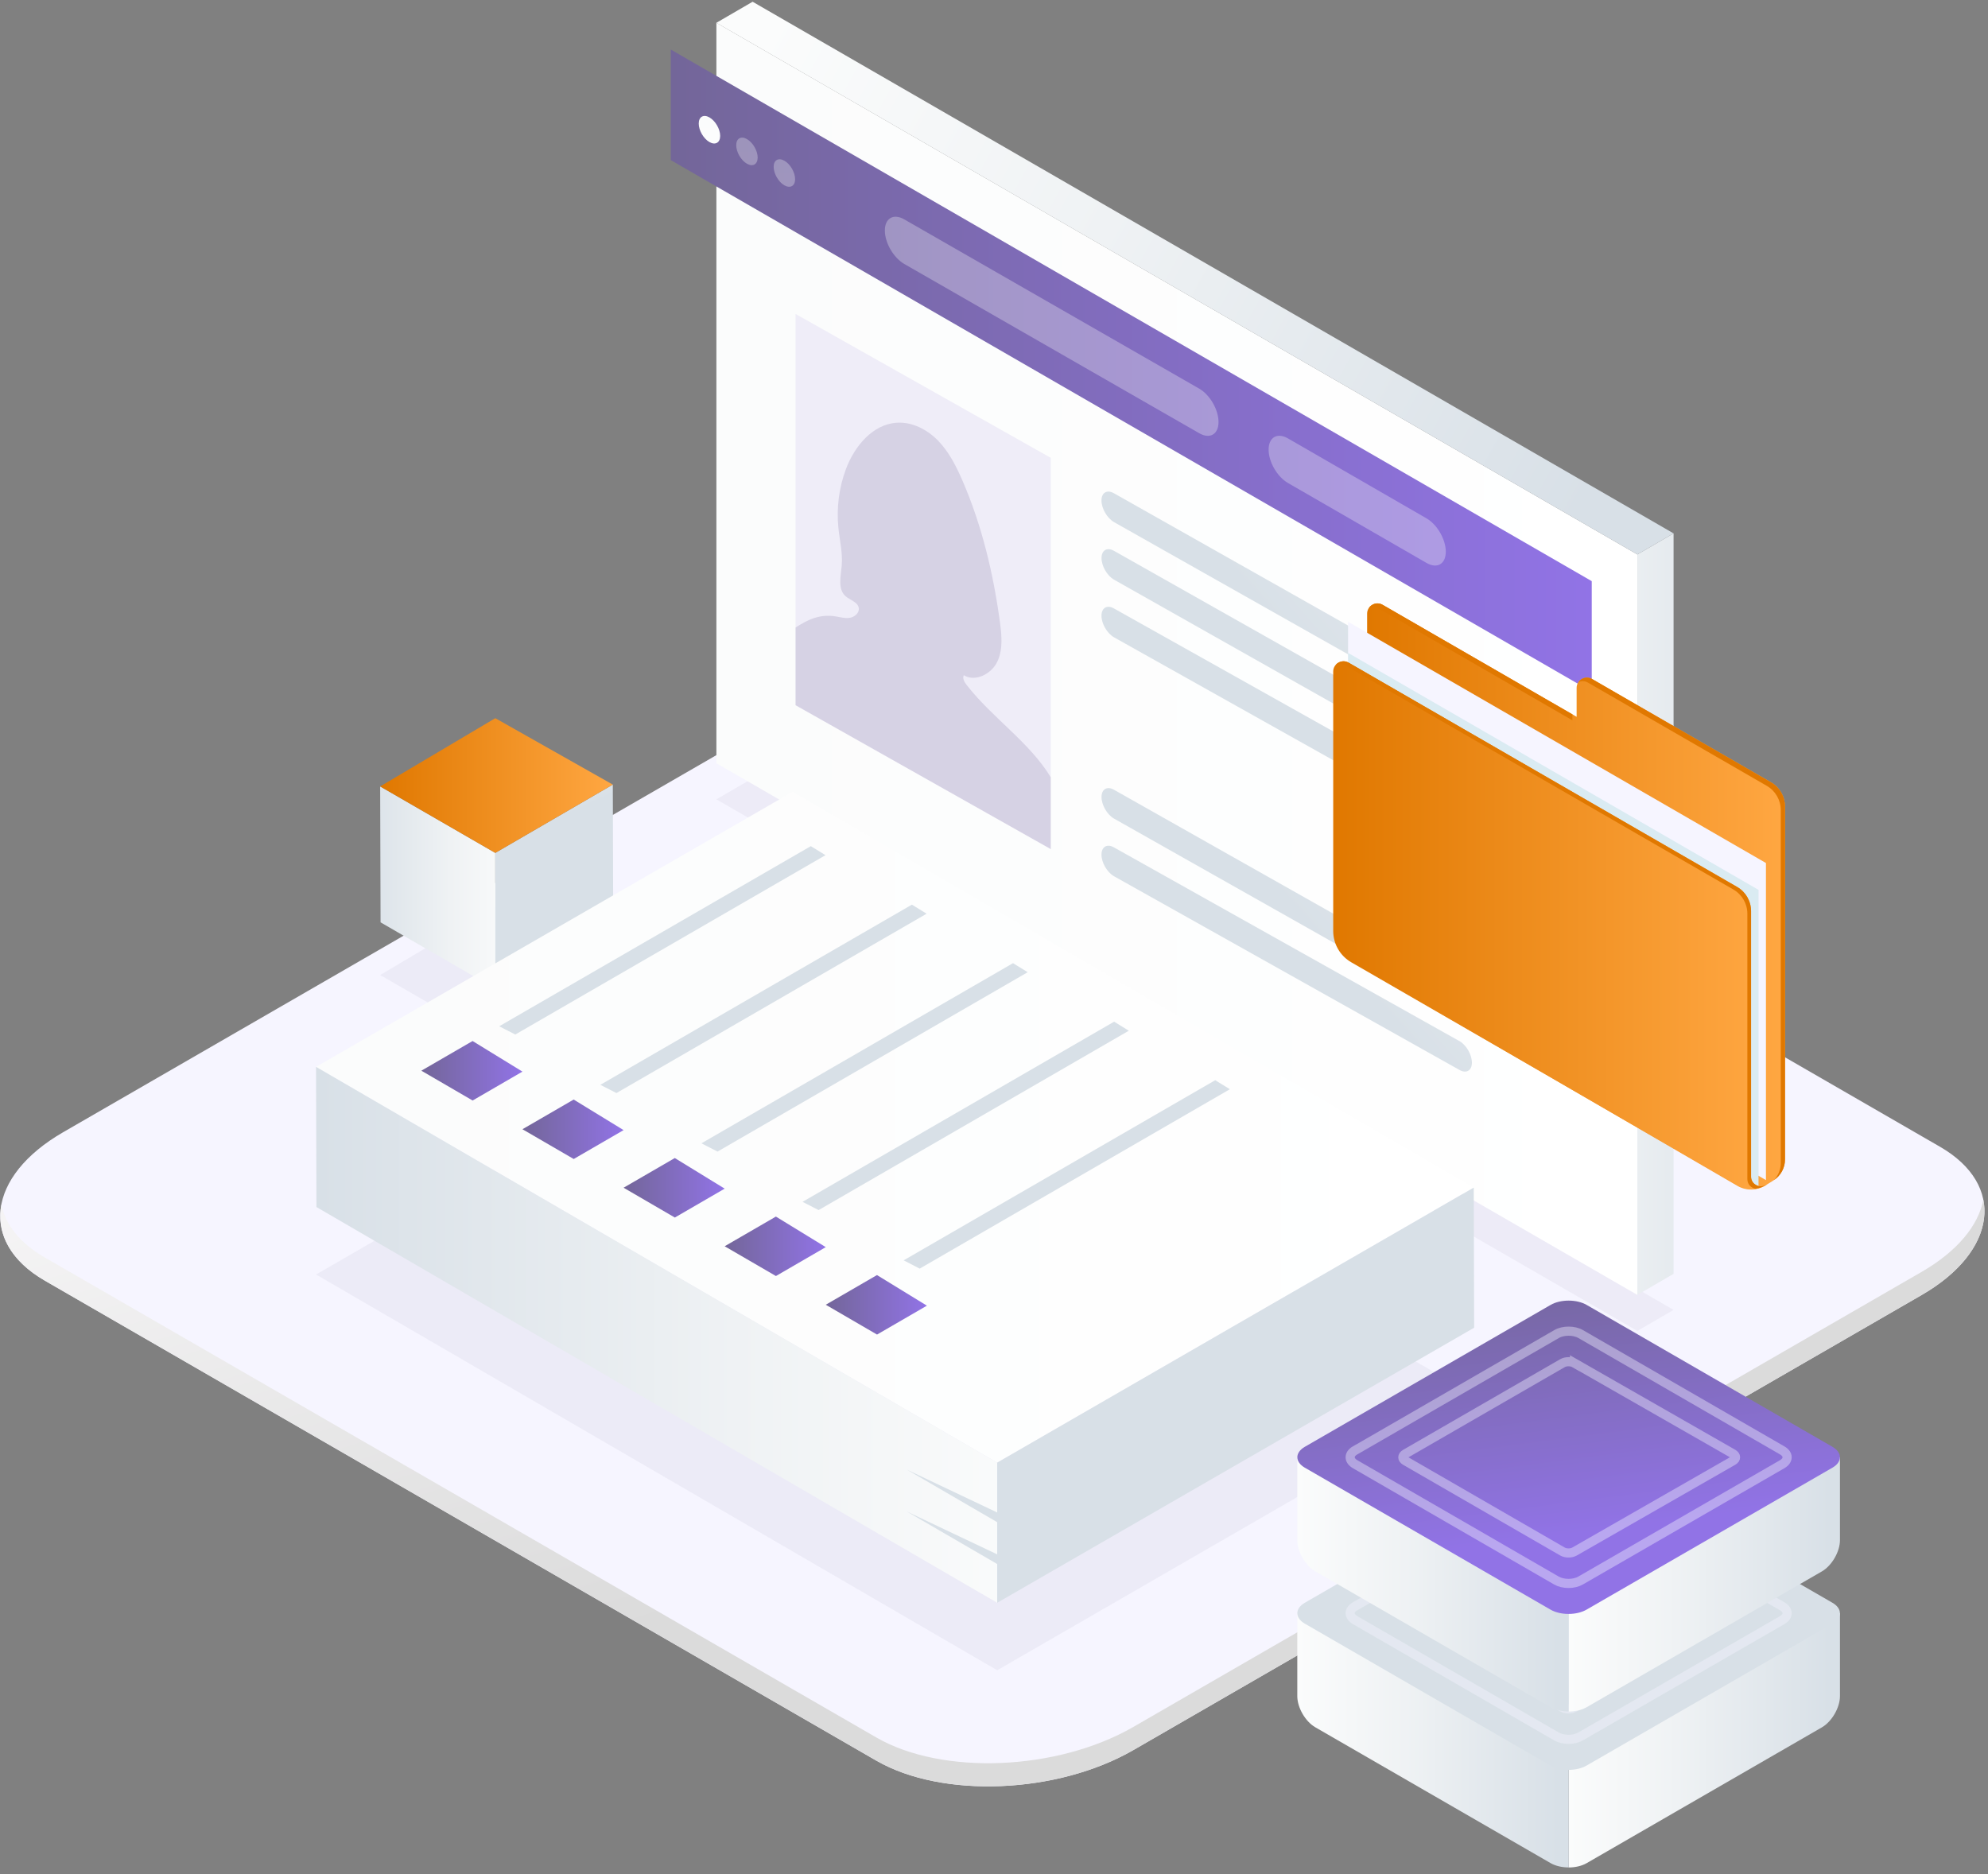 <svg width="263" height="248" viewBox="0 0 263 248" fill="none" xmlns="http://www.w3.org/2000/svg">
<rect x="0" y="0" width="263" height="248" fill="#808080" stroke="none"/>
<g clip-path="url(#clip0_10_2)">
<path d="M115.95 232.97L5.912 169.436C-2.802 164.407 -1.706 155.618 8.351 149.811L112.622 89.611C122.68 83.804 137.898 83.169 146.612 88.204L256.65 151.732C265.364 156.76 264.268 165.549 254.211 171.356L149.94 231.557C139.882 237.364 124.663 237.998 115.95 232.964V232.97Z" fill="#F6F5FF"/>
<path d="M254.211 168.294L149.94 228.494C139.882 234.302 124.664 234.936 115.95 229.902L5.912 166.374C2.596 164.459 0.705 162.002 0.186 159.367C-0.53 163.11 1.333 166.789 5.912 169.436L115.95 232.964C124.664 237.992 139.877 237.364 149.94 231.557L254.211 171.356C260.439 167.758 263.23 163.017 262.382 158.738C261.736 162.112 258.986 165.537 254.211 168.294Z" fill="url(#paint0_linear_10_2)"/>
<path opacity="0.05" d="M65.524 119.973L50.294 129.01L65.524 137.799L81.072 128.768L65.524 119.973Z" fill="#383050"/>
<path d="M81.072 103.815L65.524 112.851V130.832L81.124 121.796L81.072 103.815Z" fill="url(#paint1_linear_10_2)"/>
<path d="M50.294 104.057L50.346 122.038L65.524 130.832V112.851L50.294 104.057Z" fill="url(#paint2_linear_10_2)"/>
<path d="M65.524 95.026L50.294 104.057L65.524 112.851L81.072 103.815L65.524 95.026Z" fill="url(#paint3_linear_10_2)"/>
<g opacity="0.05">
<path d="M94.774 105.764L99.566 102.978L221.403 173.317L216.611 176.102L94.774 105.764Z" fill="#383050"/>
</g>
<path d="M94.774 3.015V100.989L216.611 171.333V73.36L94.774 3.015Z" fill="url(#paint4_linear_10_2)"/>
<path d="M216.611 73.36V171.333L221.403 168.548V70.574L216.611 73.36Z" fill="url(#paint5_linear_10_2)"/>
<path d="M94.774 3.015L99.566 0.23L221.403 70.574L216.611 73.36L94.774 3.015Z" fill="url(#paint6_linear_10_2)"/>
<path d="M88.742 6.556V21.187L210.578 91.525V76.895L88.742 6.556Z" fill="url(#paint7_linear_10_2)"/>
<path d="M93.857 15.535C93.073 15.085 92.438 15.449 92.438 16.349C92.438 17.248 93.067 18.344 93.851 18.794C94.635 19.243 95.27 18.88 95.275 17.986C95.275 17.087 94.647 15.991 93.863 15.541L93.857 15.535Z" fill="url(#paint8_linear_10_2)"/>
<path opacity="0.3" d="M98.816 18.401C98.032 17.952 97.398 18.315 97.398 19.215C97.398 20.114 98.026 21.21 98.811 21.66C99.595 22.11 100.229 21.746 100.235 20.852C100.241 19.959 99.606 18.857 98.822 18.407L98.816 18.401Z" fill="url(#paint9_linear_10_2)"/>
<path opacity="0.3" d="M103.77 21.268C102.986 20.818 102.351 21.181 102.351 22.075C102.351 22.969 102.98 24.07 103.764 24.52C104.549 24.97 105.183 24.607 105.189 23.713C105.189 22.813 104.56 21.718 103.776 21.268H103.77Z" fill="url(#paint10_linear_10_2)"/>
<path opacity="0.3" d="M161.202 55.846C161.202 57.472 160.055 58.135 158.642 57.316L119.617 34.918C118.205 34.099 117.057 32.121 117.063 30.495C117.063 28.868 118.216 28.211 119.635 29.03L158.659 51.428C160.072 52.247 161.208 54.219 161.202 55.846Z" fill="url(#paint11_linear_10_2)"/>
<path opacity="0.3" d="M188.728 68.591L170.401 58.014C168.988 57.195 167.834 57.853 167.829 59.479C167.823 61.105 168.965 63.083 170.383 63.902L188.71 74.478C190.123 75.297 191.265 74.634 191.271 73.008C191.271 71.382 190.141 69.409 188.728 68.591Z" fill="url(#paint12_linear_10_2)"/>
<path d="M209.8 102.459C209.8 103.515 209.056 103.941 208.139 103.411L147.373 69.081C146.456 68.55 145.718 67.27 145.718 66.22C145.718 65.165 146.468 64.744 147.385 65.275L208.151 99.605C209.067 100.135 209.8 101.41 209.8 102.465V102.459ZM208.156 107.223L147.391 72.893C146.474 72.362 145.73 72.789 145.724 73.838C145.724 74.894 146.462 76.174 147.379 76.699L208.145 111.029C209.062 111.559 209.8 111.133 209.806 110.077C209.811 109.022 209.073 107.748 208.156 107.217V107.223ZM193.076 106.139L147.385 80.516C146.468 79.986 145.724 80.413 145.718 81.462C145.718 82.517 146.456 83.798 147.373 84.323L193.064 109.945C193.981 110.475 194.719 110.049 194.725 108.993C194.725 107.938 193.993 106.663 193.076 106.133V106.139Z" fill="url(#paint13_linear_10_2)"/>
<path d="M208.156 138.837L147.391 104.507C146.474 103.976 145.73 104.403 145.724 105.452C145.724 106.508 146.462 107.788 147.379 108.313L208.145 142.643C209.062 143.173 209.8 142.747 209.806 141.691C209.811 140.636 209.073 139.362 208.156 138.831V138.837ZM193.076 137.753L147.385 112.13C146.468 111.6 145.724 112.027 145.718 113.076C145.718 114.132 146.456 115.412 147.373 115.937L193.064 141.559C193.981 142.089 194.719 141.663 194.725 140.607C194.725 139.552 193.993 138.277 193.076 137.747V137.753Z" fill="url(#paint14_linear_10_2)"/>
<path d="M139.006 112.355L105.246 93.319V41.538L139.006 60.575V112.355Z" fill="#EFEDF8"/>
<path opacity="0.2" d="M139.006 102.846C136.249 98.255 131.261 94.98 127.887 90.637C127.593 90.262 127.299 89.772 127.501 89.34C129.023 90.268 131.134 89.19 131.918 87.587C132.702 85.983 132.524 84.098 132.287 82.327C131.411 75.874 129.894 69.467 127.287 63.498C126.468 61.624 125.523 59.767 124.098 58.302C122.674 56.838 120.69 55.805 118.649 55.932C115.436 56.128 113.032 59.064 111.907 62.08C110.99 64.542 110.65 67.218 110.915 69.836C111.082 71.514 111.503 73.181 111.353 74.859C111.232 76.26 110.806 77.933 111.849 78.873C112.449 79.415 113.47 79.634 113.608 80.43C113.718 81.07 113.089 81.629 112.449 81.739C111.809 81.849 111.163 81.658 110.523 81.555C108.459 81.226 106.878 81.97 105.252 83.031V93.307L139.011 112.344V102.834L139.006 102.846Z" fill="#736699"/>
<path opacity="0.05" d="M104.854 132.234L41.811 168.634L131.924 220.998L194.967 184.603L104.854 132.234Z" fill="#383050"/>
<path d="M104.854 104.766L41.811 141.161L131.924 193.53L194.967 157.135L104.854 104.766Z" fill="url(#paint15_linear_10_2)"/>
<path d="M41.811 141.161L41.863 159.707L131.924 212.07V193.53L41.811 141.161Z" fill="url(#paint16_linear_10_2)"/>
<path d="M194.967 157.135L131.924 193.53V212.07L195.019 175.676L194.967 157.135Z" fill="url(#paint17_linear_10_2)"/>
<path d="M62.52 137.741L55.743 141.668L62.525 145.613L69.117 141.789L62.52 137.741Z" fill="url(#paint18_linear_10_2)"/>
<path d="M107.265 111.957L66.043 135.792L68.171 136.882L109.208 113.151L107.265 111.957Z" fill="url(#paint19_linear_10_2)"/>
<path d="M75.893 145.486L69.117 149.413L75.899 153.352L82.496 149.529L75.893 145.486Z" fill="url(#paint20_linear_10_2)"/>
<path d="M120.638 119.697L79.422 143.537L81.55 144.627L122.587 120.896L120.638 119.697Z" fill="url(#paint21_linear_10_2)"/>
<path d="M89.272 153.225L82.496 157.152L89.278 161.097L95.87 157.274L89.272 153.225Z" fill="url(#paint22_linear_10_2)"/>
<path d="M134.012 127.441L92.796 151.276L94.924 152.372L135.961 128.635L134.012 127.441Z" fill="url(#paint23_linear_10_2)"/>
<path d="M102.646 160.97L95.869 164.897L102.651 168.836L109.243 165.013L102.646 160.97Z" fill="url(#paint24_linear_10_2)"/>
<path d="M147.391 135.181L106.169 159.021L108.297 160.111L149.334 136.38L147.391 135.181Z" fill="url(#paint25_linear_10_2)"/>
<path d="M116.019 168.709L109.243 172.636L116.025 176.581L122.622 172.758L116.019 168.709Z" fill="url(#paint26_linear_10_2)"/>
<path d="M160.764 142.926L119.548 166.76L121.67 167.856L162.708 144.119L160.764 142.926Z" fill="url(#paint27_linear_10_2)"/>
<path style="mix-blend-mode:multiply" d="M119.969 199.995L131.924 206.944L143.977 199.995L131.97 205.686L119.969 199.995Z" fill="url(#paint28_linear_10_2)"/>
<path style="mix-blend-mode:multiply" d="M119.969 194.453L131.924 201.407L143.977 194.453L131.97 200.144L119.969 194.453Z" fill="url(#paint29_linear_10_2)"/>
<path d="M207.516 213.449V247.093C208.381 247.093 209.24 246.902 209.904 246.522L241.027 228.552C242.342 227.791 243.415 225.94 243.415 224.423V213.454H207.522L207.516 213.449Z" fill="url(#paint30_linear_10_2)"/>
<path d="M171.623 213.449V224.417C171.623 225.94 172.69 227.785 174.011 228.546L205.134 246.516C205.792 246.897 206.657 247.087 207.522 247.087V213.443H171.629L171.623 213.449Z" fill="url(#paint31_linear_10_2)"/>
<path d="M205.123 233.61L172.615 214.827C171.3 214.066 171.3 212.832 172.615 212.07L205.134 193.293C206.449 192.532 208.589 192.532 209.904 193.293L242.423 212.07C243.738 212.832 243.738 214.066 242.423 214.827L209.892 233.61C208.577 234.371 206.438 234.371 205.123 233.61Z" fill="#D8E0E7"/>
<path opacity="0.4" d="M179.282 212.532L205.93 197.14C206.807 196.632 208.231 196.632 209.108 197.14L235.768 212.532C236.645 213.039 236.645 213.858 235.768 214.366L209.096 229.757C208.22 230.265 206.795 230.265 205.913 229.757L179.276 214.366C178.399 213.858 178.399 213.033 179.276 212.526L179.282 212.532Z" stroke="#F6F5FF" stroke-width="1.21" stroke-miterlimit="10" stroke-linecap="round"/>
<path opacity="0.4" d="M208.3 200.992L229.275 212.993C229.713 213.247 229.713 213.656 229.275 213.91L208.3 225.922C207.862 226.176 207.147 226.176 206.709 225.922L185.913 213.916C185.475 213.662 185.475 213.253 185.913 212.999L206.709 200.998C207.147 200.744 207.862 200.744 208.3 200.998V200.992Z" stroke="#F6F5FF" stroke-width="1.21" stroke-miterlimit="10" stroke-linecap="round"/>
<path d="M207.516 192.815V226.459C208.381 226.459 209.24 226.268 209.904 225.888L241.027 207.918C242.342 207.157 243.415 205.306 243.415 203.789V192.821H207.522L207.516 192.815Z" fill="url(#paint32_linear_10_2)"/>
<path d="M171.623 192.815V203.783C171.623 205.306 172.69 207.151 174.011 207.912L205.134 225.882C205.792 226.263 206.657 226.453 207.522 226.453V192.809H171.629L171.623 192.815Z" fill="url(#paint33_linear_10_2)"/>
<path d="M205.123 212.976L172.615 194.193C171.3 193.432 171.3 192.198 172.615 191.436L205.134 172.66C206.449 171.898 208.589 171.898 209.904 172.66L242.423 191.436C243.738 192.198 243.738 193.432 242.423 194.193L209.892 212.976C208.577 213.737 206.438 213.737 205.123 212.976Z" fill="url(#paint34_linear_10_2)"/>
<path opacity="0.4" d="M179.282 191.904L205.93 176.512C206.807 176.004 208.231 176.004 209.108 176.512L235.768 191.904C236.645 192.411 236.645 193.23 235.768 193.737L209.096 209.129C208.22 209.637 206.795 209.637 205.913 209.129L179.276 193.737C178.399 193.23 178.399 192.405 179.276 191.898L179.282 191.904Z" stroke="#F6F5FF" stroke-width="1.21" stroke-miterlimit="10" stroke-linecap="round"/>
<path opacity="0.4" d="M208.3 180.358L229.275 192.359C229.713 192.613 229.713 193.022 229.275 193.276L208.3 205.289C207.862 205.542 207.147 205.542 206.709 205.289L185.913 193.282C185.475 193.028 185.475 192.619 185.913 192.365L206.709 180.364C207.147 180.11 207.862 180.11 208.3 180.364V180.358Z" stroke="#F6F5FF" stroke-width="1.21" stroke-miterlimit="10" stroke-linecap="round"/>
<path d="M208.577 91.018V94.841L182.903 80.02C181.998 79.496 180.862 80.153 180.862 81.197V128.433L229.845 156.904C230.993 157.573 232.417 157.55 233.548 156.853L234.592 156.207C235.555 155.607 236.143 154.557 236.143 153.421V106.715C236.143 105.395 235.439 104.166 234.292 103.509L210.619 89.841C209.713 89.317 208.577 89.974 208.577 91.018Z" fill="url(#paint35_linear_10_2)"/>
<path d="M182.344 80.488L208.018 95.308V94.518L182.903 80.02C182.251 79.64 181.484 79.882 181.104 80.436C181.479 80.263 181.934 80.251 182.344 80.488Z" fill="#E07800"/>
<path d="M234.292 103.509L210.619 89.841C209.967 89.461 209.2 89.703 208.819 90.257C209.194 90.084 209.65 90.072 210.059 90.309L233.732 103.976C234.88 104.639 235.583 105.862 235.583 107.182V153.888C235.583 154.736 235.255 155.538 234.69 156.137C235.595 155.532 236.149 154.517 236.149 153.421V106.715C236.149 105.395 235.445 104.166 234.297 103.509H234.292Z" fill="#E07800"/>
<path d="M178.341 124.224L233.623 156.143V114.189L178.341 82.269V124.224Z" fill="#F6F5FF"/>
<g style="mix-blend-mode:multiply">
<path d="M178.341 125.625L232.642 156.974V117.742L178.341 86.387V125.625Z" fill="#DAEBF2"/>
</g>
<path d="M178.768 127.326L229.938 156.87C231.005 157.487 232.314 157.504 233.398 156.922L233.732 156.743L233.386 156.876C232.55 157.193 231.656 156.576 231.656 155.682V120.556C231.656 119.235 230.953 118.007 229.805 117.349L178.416 87.679C177.511 87.154 176.375 87.811 176.375 88.855V123.18C176.375 124.893 177.286 126.473 178.768 127.326Z" fill="url(#paint36_linear_10_2)"/>
<path d="M233.386 156.876C232.55 157.193 231.656 156.576 231.656 155.682V120.556C231.656 119.235 230.953 118.007 229.805 117.349L178.416 87.679C177.817 87.333 177.125 87.506 176.721 87.961C177.09 87.806 177.528 87.8 177.926 88.025L229.315 117.695C230.463 118.359 231.166 119.581 231.166 120.902V156.028C231.166 156.697 231.668 157.204 232.268 157.291C232.66 157.227 233.046 157.106 233.404 156.916L233.738 156.737L233.392 156.87L233.386 156.876Z" fill="#E07800"/>
</g>
<defs>
<linearGradient id="paint0_linear_10_2" x1="142.754" y1="197.209" x2="110.356" y2="94.04" gradientUnits="userSpaceOnUse">
<stop stop-color="#DBDBDB"/>
<stop offset="1" stop-color="#FFFEFF"/>
</linearGradient>
<linearGradient id="paint1_linear_10_2" x1="63.811" y1="96.727" x2="70.247" y2="110.7" gradientUnits="userSpaceOnUse">
<stop stop-color="#FBFCFC"/>
<stop offset="0.4" stop-color="#EFF2F4"/>
<stop offset="0.96" stop-color="#D8E0E7"/>
</linearGradient>
<linearGradient id="paint2_linear_10_2" x1="68.229" y1="117.442" x2="46.62" y2="117.442" gradientUnits="userSpaceOnUse">
<stop stop-color="#FBFCFC"/>
<stop offset="0.4" stop-color="#EFF2F4"/>
<stop offset="0.96" stop-color="#D8E0E7"/>
</linearGradient>
<linearGradient id="paint3_linear_10_2" x1="50.294" y1="103.938" x2="81.075" y2="103.938" gradientUnits="userSpaceOnUse">
<stop stop-color="#E07800"/>
<stop offset="1" stop-color="#FFA742"/>
</linearGradient>
<linearGradient id="paint4_linear_10_2" x1="94.774" y1="87.177" x2="216.611" y2="87.177" gradientUnits="userSpaceOnUse">
<stop stop-color="#FBFCFC"/>
<stop offset="1" stop-color="white"/>
</linearGradient>
<linearGradient id="paint5_linear_10_2" x1="194.022" y1="120.954" x2="237.325" y2="120.954" gradientUnits="userSpaceOnUse">
<stop stop-color="#FBFCFC"/>
<stop offset="0.4" stop-color="#EFF2F4"/>
<stop offset="0.96" stop-color="#D8E0E7"/>
</linearGradient>
<linearGradient id="paint6_linear_10_2" x1="100.656" y1="5.051" x2="214.765" y2="68.118" gradientUnits="userSpaceOnUse">
<stop stop-color="#FBFCFC"/>
<stop offset="0.4" stop-color="#EFF2F4"/>
<stop offset="0.96" stop-color="#D8E0E7"/>
</linearGradient>
<linearGradient id="paint7_linear_10_2" x1="88.742" y1="49.041" x2="210.578" y2="49.041" gradientUnits="userSpaceOnUse">
<stop stop-color="#736699"/>
<stop offset="1" stop-color="#9173E6"/>
</linearGradient>
<linearGradient id="paint8_linear_10_2" x1="93.851" y1="16.008" x2="93.851" y2="23.205" gradientUnits="userSpaceOnUse">
<stop stop-color="#FBFCFC"/>
<stop offset="1" stop-color="white"/>
</linearGradient>
<linearGradient id="paint9_linear_10_2" x1="98.811" y1="18.874" x2="98.811" y2="26.077" gradientUnits="userSpaceOnUse">
<stop stop-color="#FBFCFC"/>
<stop offset="1" stop-color="white"/>
</linearGradient>
<linearGradient id="paint10_linear_10_2" x1="103.77" y1="21.746" x2="103.77" y2="28.943" gradientUnits="userSpaceOnUse">
<stop stop-color="#FBFCFC"/>
<stop offset="1" stop-color="white"/>
</linearGradient>
<linearGradient id="paint11_linear_10_2" x1="117.063" y1="43.17" x2="161.202" y2="43.17" gradientUnits="userSpaceOnUse">
<stop stop-color="#FBFCFC"/>
<stop offset="1" stop-color="white"/>
</linearGradient>
<linearGradient id="paint12_linear_10_2" x1="167.829" y1="66.249" x2="191.271" y2="66.249" gradientUnits="userSpaceOnUse">
<stop stop-color="#FBFCFC"/>
<stop offset="1" stop-color="white"/>
</linearGradient>
<linearGradient id="paint13_linear_10_2" x1="232.925" y1="39.577" x2="173.088" y2="92.263" gradientUnits="userSpaceOnUse">
<stop stop-color="#FBFCFC"/>
<stop offset="0.4" stop-color="#EFF2F4"/>
<stop offset="0.96" stop-color="#D8E0E7"/>
</linearGradient>
<linearGradient id="paint14_linear_10_2" x1="224.898" y1="82.079" x2="173.48" y2="127.349" gradientUnits="userSpaceOnUse">
<stop stop-color="#FBFCFC"/>
<stop offset="0.4" stop-color="#EFF2F4"/>
<stop offset="0.96" stop-color="#D8E0E7"/>
</linearGradient>
<linearGradient id="paint15_linear_10_2" x1="41.811" y1="149.148" x2="194.967" y2="149.148" gradientUnits="userSpaceOnUse">
<stop stop-color="#FBFCFC"/>
<stop offset="1" stop-color="white"/>
</linearGradient>
<linearGradient id="paint16_linear_10_2" x1="136.889" y1="176.616" x2="38.074" y2="176.616" gradientUnits="userSpaceOnUse">
<stop stop-color="#FBFCFC"/>
<stop offset="0.4" stop-color="#EFF2F4"/>
<stop offset="0.96" stop-color="#D8E0E7"/>
</linearGradient>
<linearGradient id="paint17_linear_10_2" x1="136.78" y1="133.537" x2="152.823" y2="164.263" gradientUnits="userSpaceOnUse">
<stop stop-color="#FBFCFC"/>
<stop offset="0.4" stop-color="#EFF2F4"/>
<stop offset="0.96" stop-color="#D8E0E7"/>
</linearGradient>
<linearGradient id="paint18_linear_10_2" x1="55.743" y1="141.674" x2="69.117" y2="141.674" gradientUnits="userSpaceOnUse">
<stop stop-color="#736699"/>
<stop offset="1" stop-color="#9173E6"/>
</linearGradient>
<linearGradient id="paint19_linear_10_2" x1="144.726" y1="79.813" x2="104.658" y2="111.15" gradientUnits="userSpaceOnUse">
<stop stop-color="#FBFCFC"/>
<stop offset="0.4" stop-color="#EFF2F4"/>
<stop offset="0.96" stop-color="#D8E0E7"/>
</linearGradient>
<linearGradient id="paint20_linear_10_2" x1="69.117" y1="149.419" x2="82.496" y2="149.419" gradientUnits="userSpaceOnUse">
<stop stop-color="#736699"/>
<stop offset="1" stop-color="#9173E6"/>
</linearGradient>
<linearGradient id="paint21_linear_10_2" x1="158.1" y1="87.558" x2="118.037" y2="118.895" gradientUnits="userSpaceOnUse">
<stop stop-color="#FBFCFC"/>
<stop offset="0.4" stop-color="#EFF2F4"/>
<stop offset="0.96" stop-color="#D8E0E7"/>
</linearGradient>
<linearGradient id="paint22_linear_10_2" x1="82.496" y1="157.158" x2="95.87" y2="157.158" gradientUnits="userSpaceOnUse">
<stop stop-color="#736699"/>
<stop offset="1" stop-color="#9173E6"/>
</linearGradient>
<linearGradient id="paint23_linear_10_2" x1="171.479" y1="95.297" x2="131.411" y2="126.634" gradientUnits="userSpaceOnUse">
<stop stop-color="#FBFCFC"/>
<stop offset="0.4" stop-color="#EFF2F4"/>
<stop offset="0.96" stop-color="#D8E0E7"/>
</linearGradient>
<linearGradient id="paint24_linear_10_2" x1="95.869" y1="164.903" x2="109.243" y2="164.903" gradientUnits="userSpaceOnUse">
<stop stop-color="#736699"/>
<stop offset="1" stop-color="#9173E6"/>
</linearGradient>
<linearGradient id="paint25_linear_10_2" x1="184.852" y1="103.042" x2="144.784" y2="134.379" gradientUnits="userSpaceOnUse">
<stop stop-color="#FBFCFC"/>
<stop offset="0.4" stop-color="#EFF2F4"/>
<stop offset="0.96" stop-color="#D8E0E7"/>
</linearGradient>
<linearGradient id="paint26_linear_10_2" x1="109.243" y1="172.642" x2="122.622" y2="172.642" gradientUnits="userSpaceOnUse">
<stop stop-color="#736699"/>
<stop offset="1" stop-color="#9173E6"/>
</linearGradient>
<linearGradient id="paint27_linear_10_2" x1="198.226" y1="110.781" x2="158.158" y2="142.118" gradientUnits="userSpaceOnUse">
<stop stop-color="#FBFCFC"/>
<stop offset="0.4" stop-color="#EFF2F4"/>
<stop offset="0.96" stop-color="#D8E0E7"/>
</linearGradient>
<linearGradient id="paint28_linear_10_2" x1="154.49" y1="182.382" x2="138.688" y2="194.741" gradientUnits="userSpaceOnUse">
<stop stop-color="#FBFCFC"/>
<stop offset="0.4" stop-color="#EFF2F4"/>
<stop offset="0.96" stop-color="#D8E0E7"/>
</linearGradient>
<linearGradient id="paint29_linear_10_2" x1="154.49" y1="176.841" x2="138.689" y2="189.199" gradientUnits="userSpaceOnUse">
<stop stop-color="#FBFCFC"/>
<stop offset="0.4" stop-color="#EFF2F4"/>
<stop offset="0.96" stop-color="#D8E0E7"/>
</linearGradient>
<linearGradient id="paint30_linear_10_2" x1="207.516" y1="230.271" x2="243.415" y2="230.271" gradientUnits="userSpaceOnUse">
<stop stop-color="#FBFCFC"/>
<stop offset="0.4" stop-color="#EFF2F4"/>
<stop offset="0.96" stop-color="#D8E0E7"/>
</linearGradient>
<linearGradient id="paint31_linear_10_2" x1="171.623" y1="230.271" x2="207.516" y2="230.271" gradientUnits="userSpaceOnUse">
<stop stop-color="#FBFCFC"/>
<stop offset="0.4" stop-color="#EFF2F4"/>
<stop offset="0.96" stop-color="#D8E0E7"/>
</linearGradient>
<linearGradient id="paint32_linear_10_2" x1="207.516" y1="209.637" x2="243.415" y2="209.637" gradientUnits="userSpaceOnUse">
<stop stop-color="#FBFCFC"/>
<stop offset="0.4" stop-color="#EFF2F4"/>
<stop offset="0.96" stop-color="#D8E0E7"/>
</linearGradient>
<linearGradient id="paint33_linear_10_2" x1="171.623" y1="209.637" x2="207.516" y2="209.637" gradientUnits="userSpaceOnUse">
<stop stop-color="#FBFCFC"/>
<stop offset="0.4" stop-color="#EFF2F4"/>
<stop offset="0.96" stop-color="#D8E0E7"/>
</linearGradient>
<linearGradient id="paint34_linear_10_2" x1="204.068" y1="166.454" x2="208.837" y2="202.907" gradientUnits="userSpaceOnUse">
<stop stop-color="#736699"/>
<stop offset="1" stop-color="#9173E6"/>
</linearGradient>
<linearGradient id="paint35_linear_10_2" x1="180.862" y1="118.612" x2="236.143" y2="118.612" gradientUnits="userSpaceOnUse">
<stop stop-color="#E07800"/>
<stop offset="1" stop-color="#FFA742"/>
</linearGradient>
<linearGradient id="paint36_linear_10_2" x1="176.375" y1="122.419" x2="233.738" y2="122.419" gradientUnits="userSpaceOnUse">
<stop stop-color="#E07800"/>
<stop offset="1" stop-color="#FFA742"/>
</linearGradient>
<clipPath id="clip0_10_2">
<rect width="262.502" height="246.857" fill="white" transform="translate(0.03 0.23)"/>
</clipPath>
</defs>
</svg>
